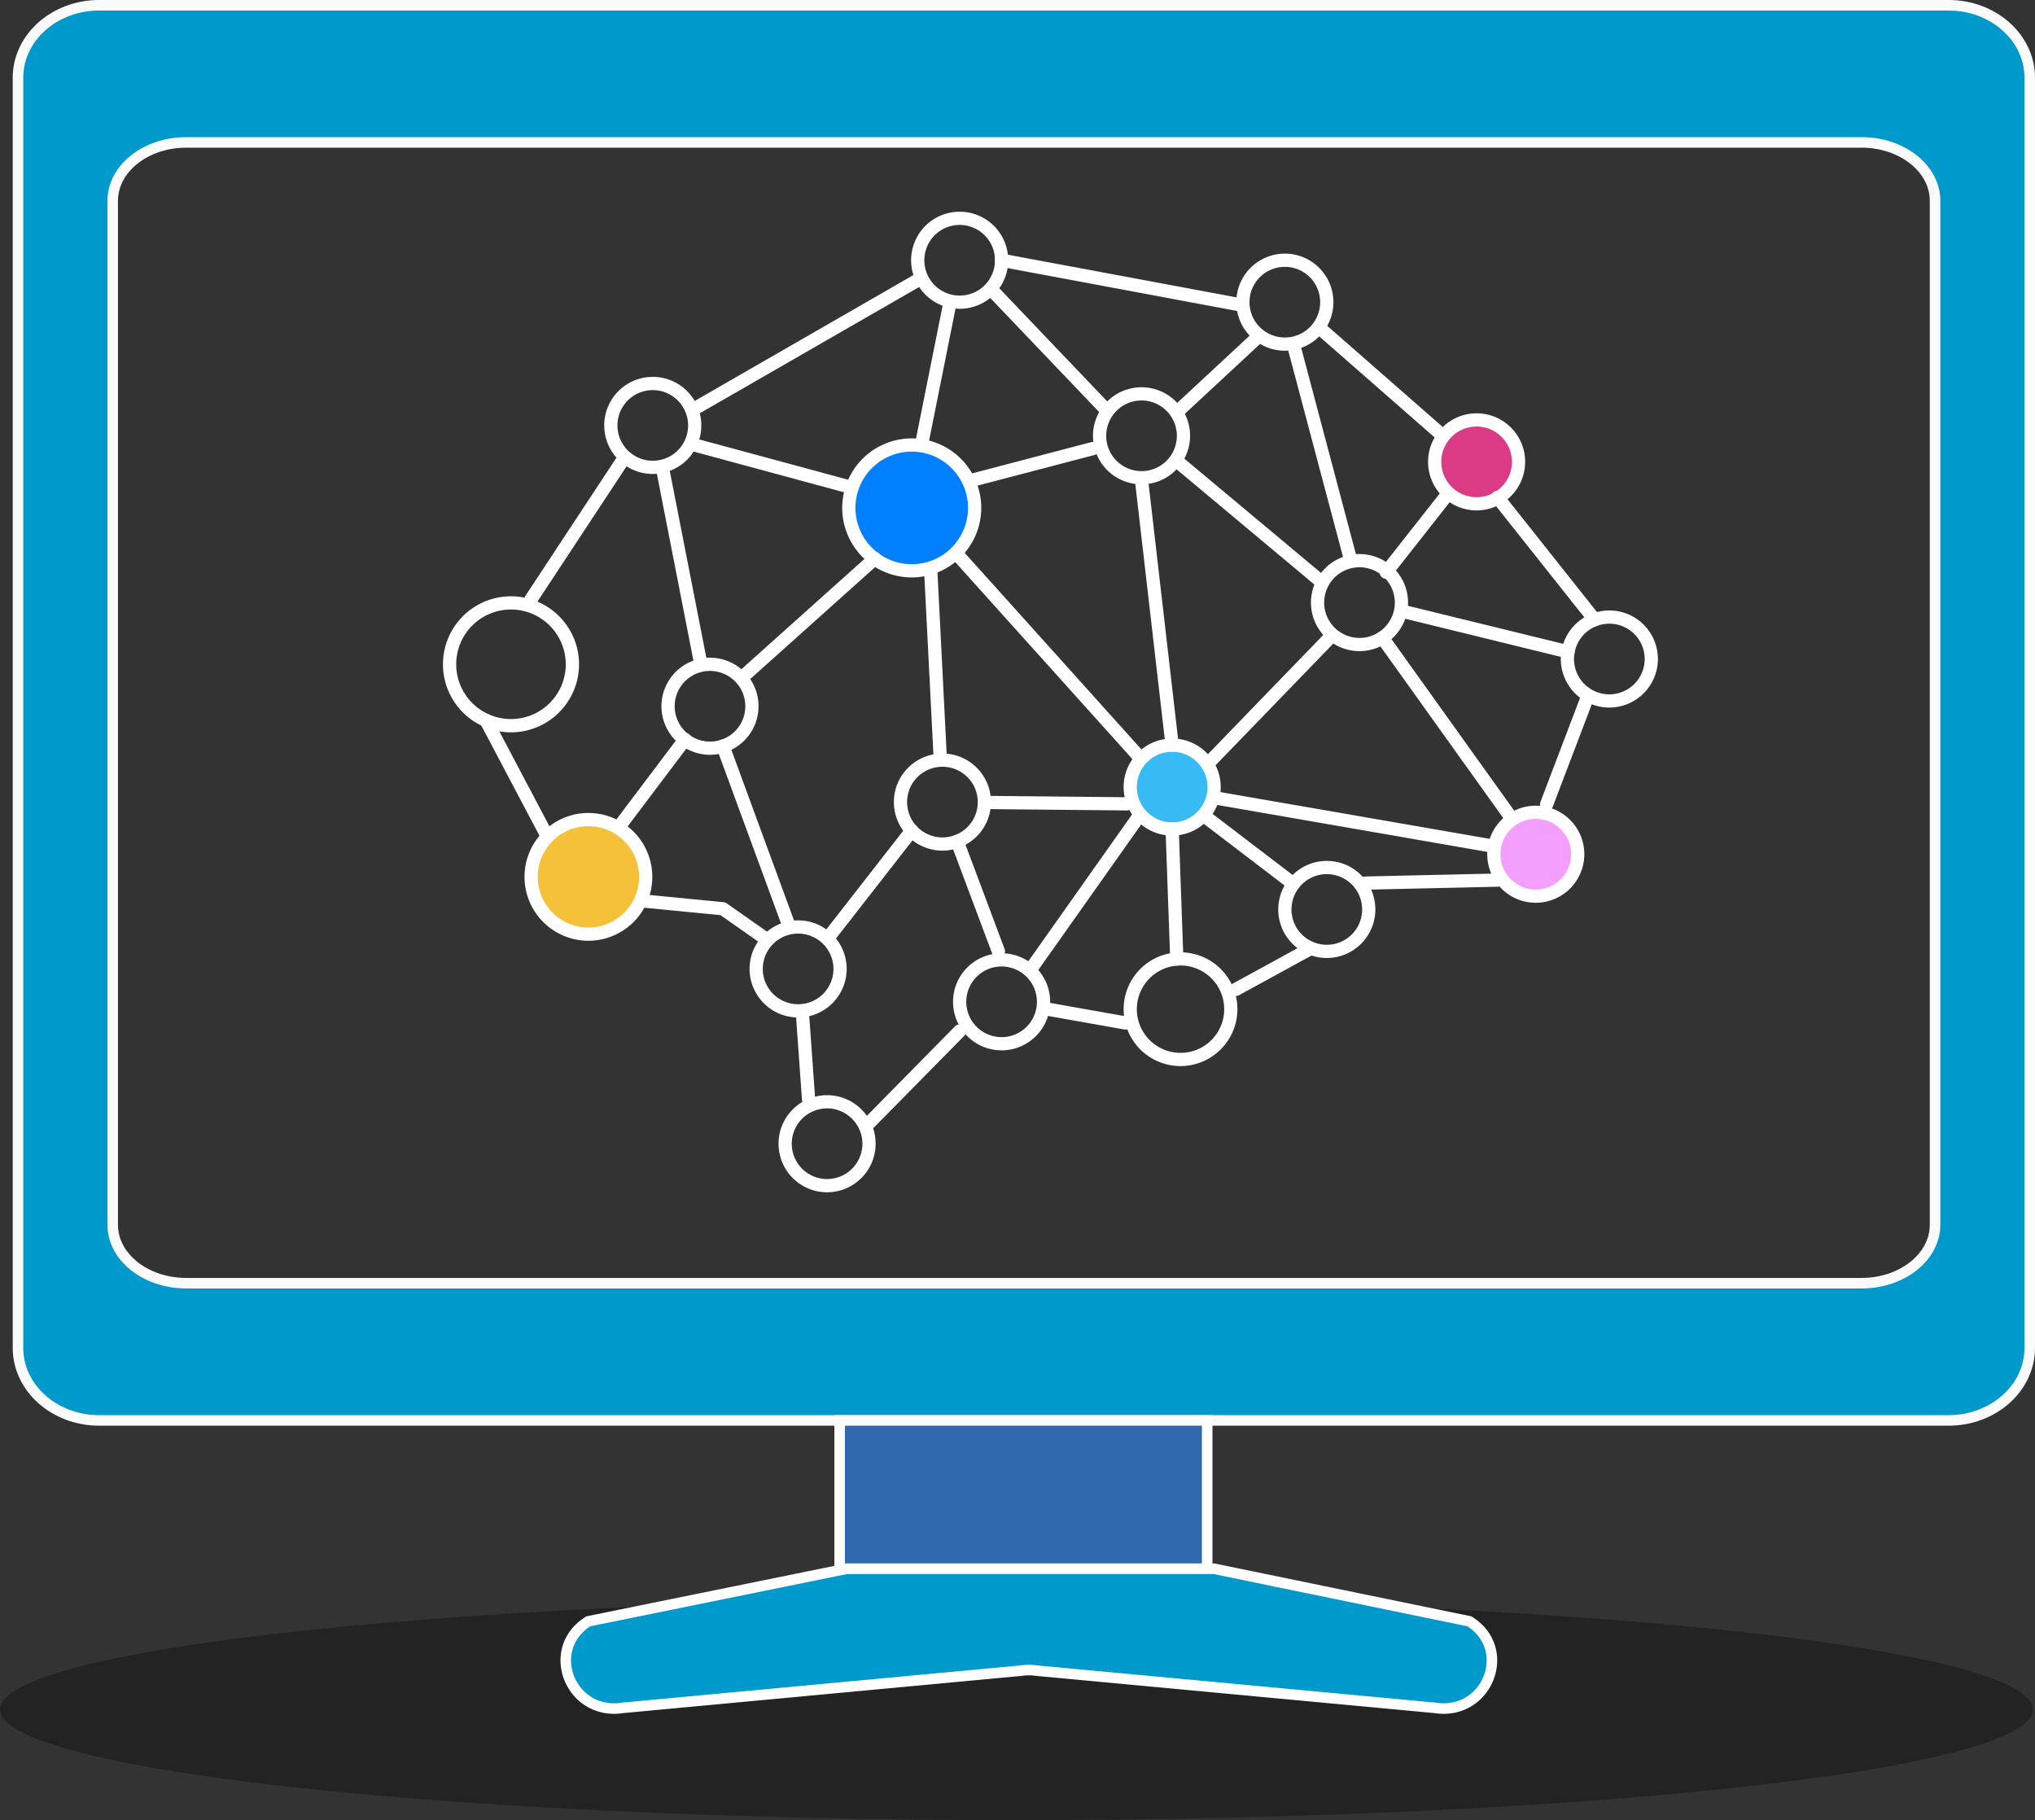 <svg xmlns="http://www.w3.org/2000/svg" width="193.193" height="172.798" viewBox="0 0 193.193 172.798">
  <rect x="0" y="0" width="193.193" height="172.798" fill="#333333" stroke="none"/>
  <g id="illustration" transform="translate(-715 -3484.202)">
    <ellipse id="Ellipse_3767" data-name="Ellipse 3767" cx="96.5" cy="10.5" rx="96.5" ry="10.5" transform="translate(715 3636)" fill="#0d0c0c" opacity="0.397"/>
    <g id="Group_31476" data-name="Group 31476" transform="translate(-32.787 -1.499)">
      <path id="Exclusion_221" data-name="Exclusion 221" d="M-1944.889-14768.145h-175.583c-4.244,0-7.7-3.084-7.7-6.874v-120.612c0-3.788,3.453-6.87,7.7-6.87h175.583c4.246,0,7.7,3.082,7.7,6.87v120.612C-1937.188-14771.229-1940.643-14768.145-1944.889-14768.145Zm-167.322-121.334c-3.844,0-6.971,2.484-6.971,5.539v97.229c0,3.055,3.127,5.539,6.971,5.539h159.06c3.846,0,6.975-2.484,6.975-5.539v-97.229c0-3.055-3.129-5.539-6.975-5.539Z" transform="translate(2877.668 18388.701)" fill="#09c" stroke="#fbfbfb" stroke-width="1"/>
      <rect id="Rectangle_12516" data-name="Rectangle 12516" width="34.892" height="14.084" transform="translate(827.5 3620.555)" fill="#2e68ad" stroke="#fff" stroke-width="1"/>
      <path id="Path_36324" data-name="Path 36324" d="M220.712,187.7H185.819l-24.506,4.987c-4.236,2.633-1.719,8.994,3.252,8.218l37.831-3.533a4.808,4.808,0,0,1,1.48,0l37.809,3.533c4.971.777,7.487-5.585,3.252-8.218Z" transform="translate(642.337 3446.941)" fill="#09c" stroke="#fff" stroke-width="1"/>
    </g>
    <g id="Group_31477" data-name="Group 31477" transform="translate(-2814 -15474.119)">
      <g id="Group_31479" data-name="Group 31479">
        <ellipse id="Ellipse_3768" data-name="Ellipse 3768" cx="5" cy="5.5" rx="5" ry="5.5" transform="translate(3580 19036.119)" fill="#f4c138"/>
        <circle id="Ellipse_3769" data-name="Ellipse 3769" cx="5.5" cy="5.5" r="5.5" transform="translate(3610 19001.119)" fill="#007fff"/>
        <circle id="Ellipse_3770" data-name="Ellipse 3770" cx="4" cy="4" r="4" transform="translate(3636 19029.119)" fill="#38baf4"/>
        <circle id="Ellipse_3771" data-name="Ellipse 3771" cx="4" cy="4" r="4" transform="translate(3671 19035.119)" fill="#f49fff"/>
        <circle id="Ellipse_3772" data-name="Ellipse 3772" cx="4" cy="4" r="4" transform="translate(3665 18998.119)" fill="#db3b85"/>
      </g>
      <path id="Path_36330" data-name="Path 36330" d="M170.426,118.206a.628.628,0,0,1-.615-.506L166.152,99a.628.628,0,1,1,1.232-.244l3.659,18.7a.629.629,0,0,1-.495.738.675.675,0,0,1-.122.01" transform="translate(3425.112 18903.813)" fill="#fff"/>
      <path id="Path_36331" data-name="Path 36331" d="M163.678,128.072a.629.629,0,0,1-.5-1.006l6.009-7.969a.628.628,0,1,1,1,.756l-6.009,7.969a.63.63,0,0,1-.5.25" transform="translate(3424.322 18909.074)" fill="#fff"/>
      <path id="Path_36332" data-name="Path 36332" d="M187.942,124.727a.628.628,0,0,1-.627-.6l-.876-17.289a.629.629,0,0,1,.6-.659.62.62,0,0,1,.659.6l.876,17.29a.627.627,0,0,1-.6.658h-.033" transform="translate(3430.299 18905.838)" fill="#fff"/>
      <path id="Path_36333" data-name="Path 36333" d="M190.381,101.027a.628.628,0,0,1-.158-1.235l11.208-2.938a.628.628,0,1,1,.319,1.215l-11.208,2.938a.648.648,0,0,1-.161.02" transform="translate(3431.146 18903.449)" fill="#fff"/>
      <path id="Path_36334" data-name="Path 36334" d="M219.38,110.486a.621.621,0,0,1-.4-.146l-13.517-11.3a.628.628,0,0,1,.8-.963l13.516,11.3a.627.627,0,0,1-.4,1.11" transform="translate(3435.102 18903.73)" fill="#fff"/>
      <path id="Path_36335" data-name="Path 36335" d="M208.282,124.04a.628.628,0,0,1-.451-1.065l11.383-11.766a.628.628,0,0,1,.9.873l-11.384,11.767a.624.624,0,0,1-.451.191" transform="translate(3435.72 18907.074)" fill="#fff"/>
      <path id="Path_36336" data-name="Path 36336" d="M204.516,124.978h-.006l-12.928-.127a.628.628,0,0,1,.013-1.256l12.928.127a.628.628,0,0,1-.006,1.256" transform="translate(3431.454 18910.289)" fill="#fff"/>
      <path id="Path_36337" data-name="Path 36337" d="M159.1,129.361a.628.628,0,0,1-.556-.335l-5.657-10.715a.628.628,0,1,1,1.111-.586l5.657,10.716a.628.628,0,0,1-.555.92" transform="translate(3421.705 18908.703)" fill="#fff"/>
      <path id="Path_36338" data-name="Path 36338" d="M176.86,135.808a.617.617,0,0,1-.36-.114l-3.811-2.674-7.543-.737a.628.628,0,0,1,.122-1.249l7.709.753a.619.619,0,0,1,.3.11l3.944,2.77a.628.628,0,0,1-.36,1.141" transform="translate(3424.713 18912.188)" fill="#fff"/>
      <path id="Path_36339" data-name="Path 36339" d="M177.946,149.008a.627.627,0,0,1-.625-.583l-.6-8.4a.626.626,0,0,1,.581-.67.615.615,0,0,1,.67.58l.6,8.4a.628.628,0,0,1-.581.672h-.045" transform="translate(3427.815 18914.314)" fill="#fff"/>
      <path id="Path_36340" data-name="Path 36340" d="M182.4,150.867a.628.628,0,0,1-.447-1.068l8.6-8.736a.628.628,0,1,1,.9.881l-8.605,8.736a.628.628,0,0,1-.447.187" transform="translate(3429.105 18914.703)" fill="#fff"/>
      <path id="Path_36341" data-name="Path 36341" d="M203.285,141.787a.658.658,0,0,1-.11-.01l-7.389-1.31a.627.627,0,1,1,.218-1.235l7.389,1.31a.628.628,0,0,1-.108,1.245" transform="translate(3432.555 18914.281)" fill="#fff"/>
      <path id="Path_36342" data-name="Path 36342" d="M210.139,139.752a.628.628,0,0,1-.3-1.179l6.905-3.778a.628.628,0,0,1,.6,1.1l-6.905,3.778a.606.606,0,0,1-.3.078" transform="translate(3436.195 18913.129)" fill="#fff"/>
      <path id="Path_36343" data-name="Path 36343" d="M219.952,131a.628.628,0,0,1-.014-1.256l12.524-.281a.687.687,0,0,1,.642.614.629.629,0,0,1-.615.642L219.966,131Z" transform="translate(3438.702 18911.789)" fill="#fff"/>
      <path id="Path_36344" data-name="Path 36344" d="M233.631,127.035a.607.607,0,0,1-.223-.041.628.628,0,0,1-.364-.81l3.834-10.071a.627.627,0,1,1,1.173.446l-3.833,10.072a.626.626,0,0,1-.586.4" transform="translate(3442.198 18908.273)" fill="#fff"/>
      <path id="Path_36345" data-name="Path 36345" d="M239.144,113.4a.629.629,0,0,1-.492-.237l-9.216-11.614a.628.628,0,1,1,.983-.781l9.217,11.614a.628.628,0,0,1-.492,1.018" transform="translate(3441.251 18904.395)" fill="#fff"/>
      <path id="Path_36346" data-name="Path 36346" d="M227.738,98.838a.619.619,0,0,1-.413-.156l-11.243-9.847a.627.627,0,0,1,.826-.944l11.243,9.847a.627.627,0,0,1-.413,1.1" transform="translate(3437.819 18901.125)" fill="#fff"/>
      <path id="Path_36347" data-name="Path 36347" d="M214.949,88.056a.733.733,0,0,1-.117-.01L192.3,83.837a.628.628,0,1,1,.231-1.234l22.528,4.207a.628.628,0,0,1-.114,1.245" transform="translate(3431.667 18899.809)" fill="#fff"/>
      <path id="Path_36348" data-name="Path 36348" d="M169.215,97.545a.628.628,0,0,1-.314-1.171l21.172-12.19a.628.628,0,0,1,.627,1.089L169.528,97.46a.616.616,0,0,1-.313.084" transform="translate(3425.737 18900.195)" fill="#fff"/>
      <path id="Path_36349" data-name="Path 36349" d="M156.846,112.129a.629.629,0,0,1-.524-.973l8.592-13.038a.628.628,0,1,1,1.048.691l-8.592,13.038a.626.626,0,0,1-.525.282" transform="translate(3422.576 18903.705)" fill="#fff"/>
      <path id="Path_36350" data-name="Path 36350" d="M162.285,137.02a6.066,6.066,0,1,1,6.066-6.066,6.072,6.072,0,0,1-6.066,6.066m0-10.877a4.811,4.811,0,1,0,4.81,4.811,4.816,4.816,0,0,0-4.81-4.811" transform="translate(3422.576 18910.617)" fill="#fff"/>
      <path id="Path_36351" data-name="Path 36351" d="M156.511,121.419a6.459,6.459,0,1,1,6.46-6.459,6.466,6.466,0,0,1-6.46,6.459m0-11.663a5.2,5.2,0,1,0,5.2,5.2,5.209,5.209,0,0,0-5.2-5.2" transform="translate(3421 18906.432)" fill="#fff"/>
      <path id="Path_36352" data-name="Path 36352" d="M180.035,155.444a4.609,4.609,0,1,1,4.609-4.609,4.615,4.615,0,0,1-4.609,4.609m0-7.963a3.354,3.354,0,1,0,3.354,3.354,3.357,3.357,0,0,0-3.354-3.354" transform="translate(3427.484 18916.072)" fill="#fff"/>
      <path id="Path_36353" data-name="Path 36353" d="M221.5,108.881a.627.627,0,0,1-.493-1.016l5.58-7.094a.628.628,0,1,1,.986.777l-5.578,7.093a.626.626,0,0,1-.493.24" transform="translate(3439.098 18904.395)" fill="#fff"/>
      <path id="Path_36354" data-name="Path 36354" d="M219.831,110.347a.627.627,0,0,1-.606-.467L213.9,89.822a.628.628,0,0,1,1.214-.323l5.321,20.06a.625.625,0,0,1-.446.767.6.6,0,0,1-.161.021" transform="translate(3437.311 18901.455)" fill="#fff"/>
      <path id="Path_36355" data-name="Path 36355" d="M205.752,96.665a.628.628,0,0,1-.427-1.087l7.4-6.873a.627.627,0,1,1,.853.92l-7.4,6.872a.621.621,0,0,1-.427.168" transform="translate(3435.073 18901.328)" fill="#fff"/>
      <path id="Path_36356" data-name="Path 36356" d="M202.338,97.268a.621.621,0,0,1-.453-.195L191.255,85.934a.628.628,0,1,1,.908-.868l10.628,11.14a.627.627,0,0,1-.453,1.061" transform="translate(3431.485 18900.393)" fill="#fff"/>
      <path id="Path_36357" data-name="Path 36357" d="M186.453,100a.605.605,0,0,1-.124-.013.628.628,0,0,1-.492-.738l2.6-12.984a.628.628,0,0,1,1.232.246l-2.6,12.984a.629.629,0,0,1-.615.5" transform="translate(3430.142 18900.621)" fill="#fff"/>
      <path id="Path_36358" data-name="Path 36358" d="M183.847,101.781a.577.577,0,0,1-.164-.023L169.051,97.8a.628.628,0,1,1,.329-1.212l14.63,3.962a.627.627,0,0,1-.163,1.233" transform="translate(3425.737 18903.379)" fill="#fff"/>
      <path id="Path_36359" data-name="Path 36359" d="M216.2,132.317a.623.623,0,0,1-.382-.129L207.45,125.8a.628.628,0,1,1,.763-1l8.366,6.388a.628.628,0,0,1-.382,1.126" transform="translate(3435.605 18910.564)" fill="#fff"/>
      <path id="Path_36360" data-name="Path 36360" d="M234.794,129.059a.65.65,0,0,1-.109-.009l-26.3-4.569a.628.628,0,0,1,.216-1.238l26.3,4.569a.628.628,0,0,1-.107,1.247" transform="translate(3435.773 18910.195)" fill="#fff"/>
      <path id="Path_36361" data-name="Path 36361" d="M233.225,129.187a.626.626,0,0,1-.51-.262L220.7,112.131a.628.628,0,0,1,1.021-.732l12.012,16.794a.627.627,0,0,1-.51.993" transform="translate(3439.024 18907.104)" fill="#fff"/>
      <path id="Path_36362" data-name="Path 36362" d="M238.423,114.233a.614.614,0,0,1-.149-.018L222.695,110.4a.628.628,0,1,1,.3-1.219L238.572,113a.628.628,0,0,1-.149,1.238" transform="translate(3439.441 18906.6)" fill="#fff"/>
      <path id="Path_36363" data-name="Path 36363" d="M205.757,139.2a.628.628,0,0,1-.628-.605l-.441-12.346a.628.628,0,0,1,.606-.649.607.607,0,0,1,.649.605l.441,12.345a.626.626,0,0,1-.605.649h-.023" transform="translate(3434.962 18910.799)" fill="#fff"/>
      <path id="Path_36364" data-name="Path 36364" d="M194.64,140.334a.627.627,0,0,1-.512-.989l10.066-14.24a.628.628,0,1,1,1.026.724l-10.067,14.24a.628.628,0,0,1-.512.265" transform="translate(3432.234 18910.605)" fill="#fff"/>
      <path id="Path_36365" data-name="Path 36365" d="M192.976,138.233a.627.627,0,0,1-.588-.408l-3.917-10.45a.628.628,0,0,1,1.176-.441l3.916,10.451a.627.627,0,0,1-.368.807.607.607,0,0,1-.22.04" transform="translate(3430.808 18911.037)" fill="#fff"/>
      <path id="Path_36366" data-name="Path 36366" d="M172.912,117.565a.628.628,0,0,1-.419-1.1l12.441-11.149a.628.628,0,1,1,.837.935l-12.441,11.15a.625.625,0,0,1-.418.159" transform="translate(3426.681 18905.578)" fill="#fff"/>
      <path id="Path_36367" data-name="Path 36367" d="M177.657,137.761a.628.628,0,0,1-.589-.412l-6.309-17.18a.628.628,0,0,1,1.179-.433l6.308,17.181a.626.626,0,0,1-.373.8.618.618,0,0,1-.216.039" transform="translate(3426.282 18909.197)" fill="#fff"/>
      <path id="Path_36368" data-name="Path 36368" d="M179.521,136.807a.628.628,0,0,1-.495-1.014l7.664-9.832a.628.628,0,0,1,.991.773l-7.664,9.832a.629.629,0,0,1-.5.241" transform="translate(3428.37 18910.83)" fill="#fff"/>
      <path id="Path_36369" data-name="Path 36369" d="M205.9,125.6a.629.629,0,0,1-.623-.556l-2.885-24.985a.628.628,0,0,1,1.248-.143l2.885,24.985a.629.629,0,0,1-.551.7.729.729,0,0,1-.074,0" transform="translate(3434.375 18904.094)" fill="#fff"/>
      <path id="Path_36370" data-name="Path 36370" d="M206.127,125.067a.629.629,0,0,1-.467-.207L188.611,105.9a.628.628,0,1,1,.933-.84l17.05,18.964a.628.628,0,0,1-.467,1.048" transform="translate(3430.813 18905.498)" fill="#fff"/>
      <path id="Path_36371" data-name="Path 36371" d="M166.855,101.129a4.609,4.609,0,1,1,4.609-4.609,4.615,4.615,0,0,1-4.609,4.609m0-7.963a3.354,3.354,0,1,0,3.354,3.354,3.357,3.357,0,0,0-3.354-3.354" transform="translate(3424.116 18902.191)" fill="#fff"/>
      <path id="Path_36372" data-name="Path 36372" d="M190.06,88.639a4.609,4.609,0,1,1,4.609-4.609,4.615,4.615,0,0,1-4.609,4.609m0-7.963a3.354,3.354,0,1,0,3.354,3.354,3.357,3.357,0,0,0-3.354-3.354" transform="translate(3430.046 18899)" fill="#fff"/>
      <path id="Path_36373" data-name="Path 36373" d="M214.649,91.81a4.609,4.609,0,1,1,4.609-4.609,4.615,4.615,0,0,1-4.609,4.609m0-7.963A3.354,3.354,0,1,0,218,87.2a3.357,3.357,0,0,0-3.354-3.354" transform="translate(3436.33 18899.809)" fill="#fff"/>
      <path id="Path_36374" data-name="Path 36374" d="M229.147,103.883a4.609,4.609,0,1,1,4.61-4.609,4.615,4.615,0,0,1-4.61,4.609m0-7.963a3.354,3.354,0,1,0,3.355,3.354,3.357,3.357,0,0,0-3.355-3.354" transform="translate(3440.034 18902.896)" fill="#fff"/>
      <path id="Path_36375" data-name="Path 36375" d="M239.184,118.792a4.609,4.609,0,1,1,4.609-4.609,4.615,4.615,0,0,1-4.609,4.609m0-7.963a3.354,3.354,0,1,0,3.354,3.354,3.357,3.357,0,0,0-3.354-3.354" transform="translate(3442.6 18906.705)" fill="#fff"/>
      <path id="Path_36376" data-name="Path 36376" d="M233.621,133.552a4.609,4.609,0,1,1,4.609-4.609,4.615,4.615,0,0,1-4.609,4.609m0-7.963a3.354,3.354,0,1,0,3.354,3.354,3.357,3.357,0,0,0-3.354-3.354" transform="translate(3441.178 18910.479)" fill="#fff"/>
      <path id="Path_36377" data-name="Path 36377" d="M217.82,137.729a4.609,4.609,0,1,1,4.61-4.609,4.615,4.615,0,0,1-4.61,4.609m0-7.963a3.354,3.354,0,1,0,3.355,3.354,3.357,3.357,0,0,0-3.355-3.354" transform="translate(3437.14 18911.545)" fill="#fff"/>
      <path id="Path_36378" data-name="Path 36378" d="M177.845,142.227a4.609,4.609,0,1,1,4.609-4.609,4.615,4.615,0,0,1-4.609,4.609m0-7.963a3.354,3.354,0,1,0,3.354,3.354,3.357,3.357,0,0,0-3.354-3.354" transform="translate(3426.925 18912.693)" fill="#fff"/>
      <path id="Path_36379" data-name="Path 36379" d="M193.231,144.714a4.609,4.609,0,1,1,4.609-4.609,4.615,4.615,0,0,1-4.609,4.609m0-7.963a3.354,3.354,0,1,0,3.354,3.354,3.357,3.357,0,0,0-3.354-3.354" transform="translate(3430.856 18913.328)" fill="#fff"/>
      <path id="Path_36380" data-name="Path 36380" d="M171.182,122.363a4.609,4.609,0,1,1,4.609-4.609,4.615,4.615,0,0,1-4.609,4.609m0-7.963a3.354,3.354,0,1,0,3.354,3.354,3.357,3.357,0,0,0-3.354-3.354" transform="translate(3425.222 18907.619)" fill="#fff"/>
      <path id="Path_36381" data-name="Path 36381" d="M220.292,114.526a4.609,4.609,0,1,1,4.609-4.609,4.615,4.615,0,0,1-4.609,4.609m0-7.963a3.354,3.354,0,1,0,3.354,3.354,3.358,3.358,0,0,0-3.354-3.354" transform="translate(3437.772 18905.615)" fill="#fff"/>
      <path id="Path_36382" data-name="Path 36382" d="M186.841,109.763a6.6,6.6,0,1,1,6.6-6.6,6.608,6.608,0,0,1-6.6,6.6m0-11.944a5.344,5.344,0,1,0,5.344,5.345,5.351,5.351,0,0,0-5.344-5.345" transform="translate(3428.715 18903.379)" fill="#fff"/>
      <path id="Path_36383" data-name="Path 36383" d="M188.757,129.608A4.609,4.609,0,1,1,193.366,125a4.615,4.615,0,0,1-4.609,4.609m0-7.963A3.354,3.354,0,1,0,192.111,125a3.357,3.357,0,0,0-3.354-3.354" transform="translate(3429.713 18909.471)" fill="#fff"/>
      <path id="Path_36384" data-name="Path 36384" d="M203.812,101.912a4.609,4.609,0,1,1,4.609-4.609,4.615,4.615,0,0,1-4.609,4.609m0-7.963a3.354,3.354,0,1,0,3.354,3.354,3.357,3.357,0,0,0-3.354-3.354" transform="translate(3433.56 18902.393)" fill="#fff"/>
      <path id="Path_36385" data-name="Path 36385" d="M206.127,128.475a4.609,4.609,0,1,1,4.61-4.609,4.615,4.615,0,0,1-4.61,4.609m0-7.963a3.354,3.354,0,1,0,3.355,3.354,3.357,3.357,0,0,0-3.355-3.354" transform="translate(3434.152 18909.18)" fill="#fff"/>
      <path id="Path_36386" data-name="Path 36386" d="M206.921,146.224a5.4,5.4,0,1,1,5.4-5.4,5.409,5.409,0,0,1-5.4,5.4m0-9.55a4.147,4.147,0,1,0,4.147,4.147,4.152,4.152,0,0,0-4.147-4.147" transform="translate(3434.152 18913.311)" fill="#fff"/>
    </g>
  </g>
</svg>
